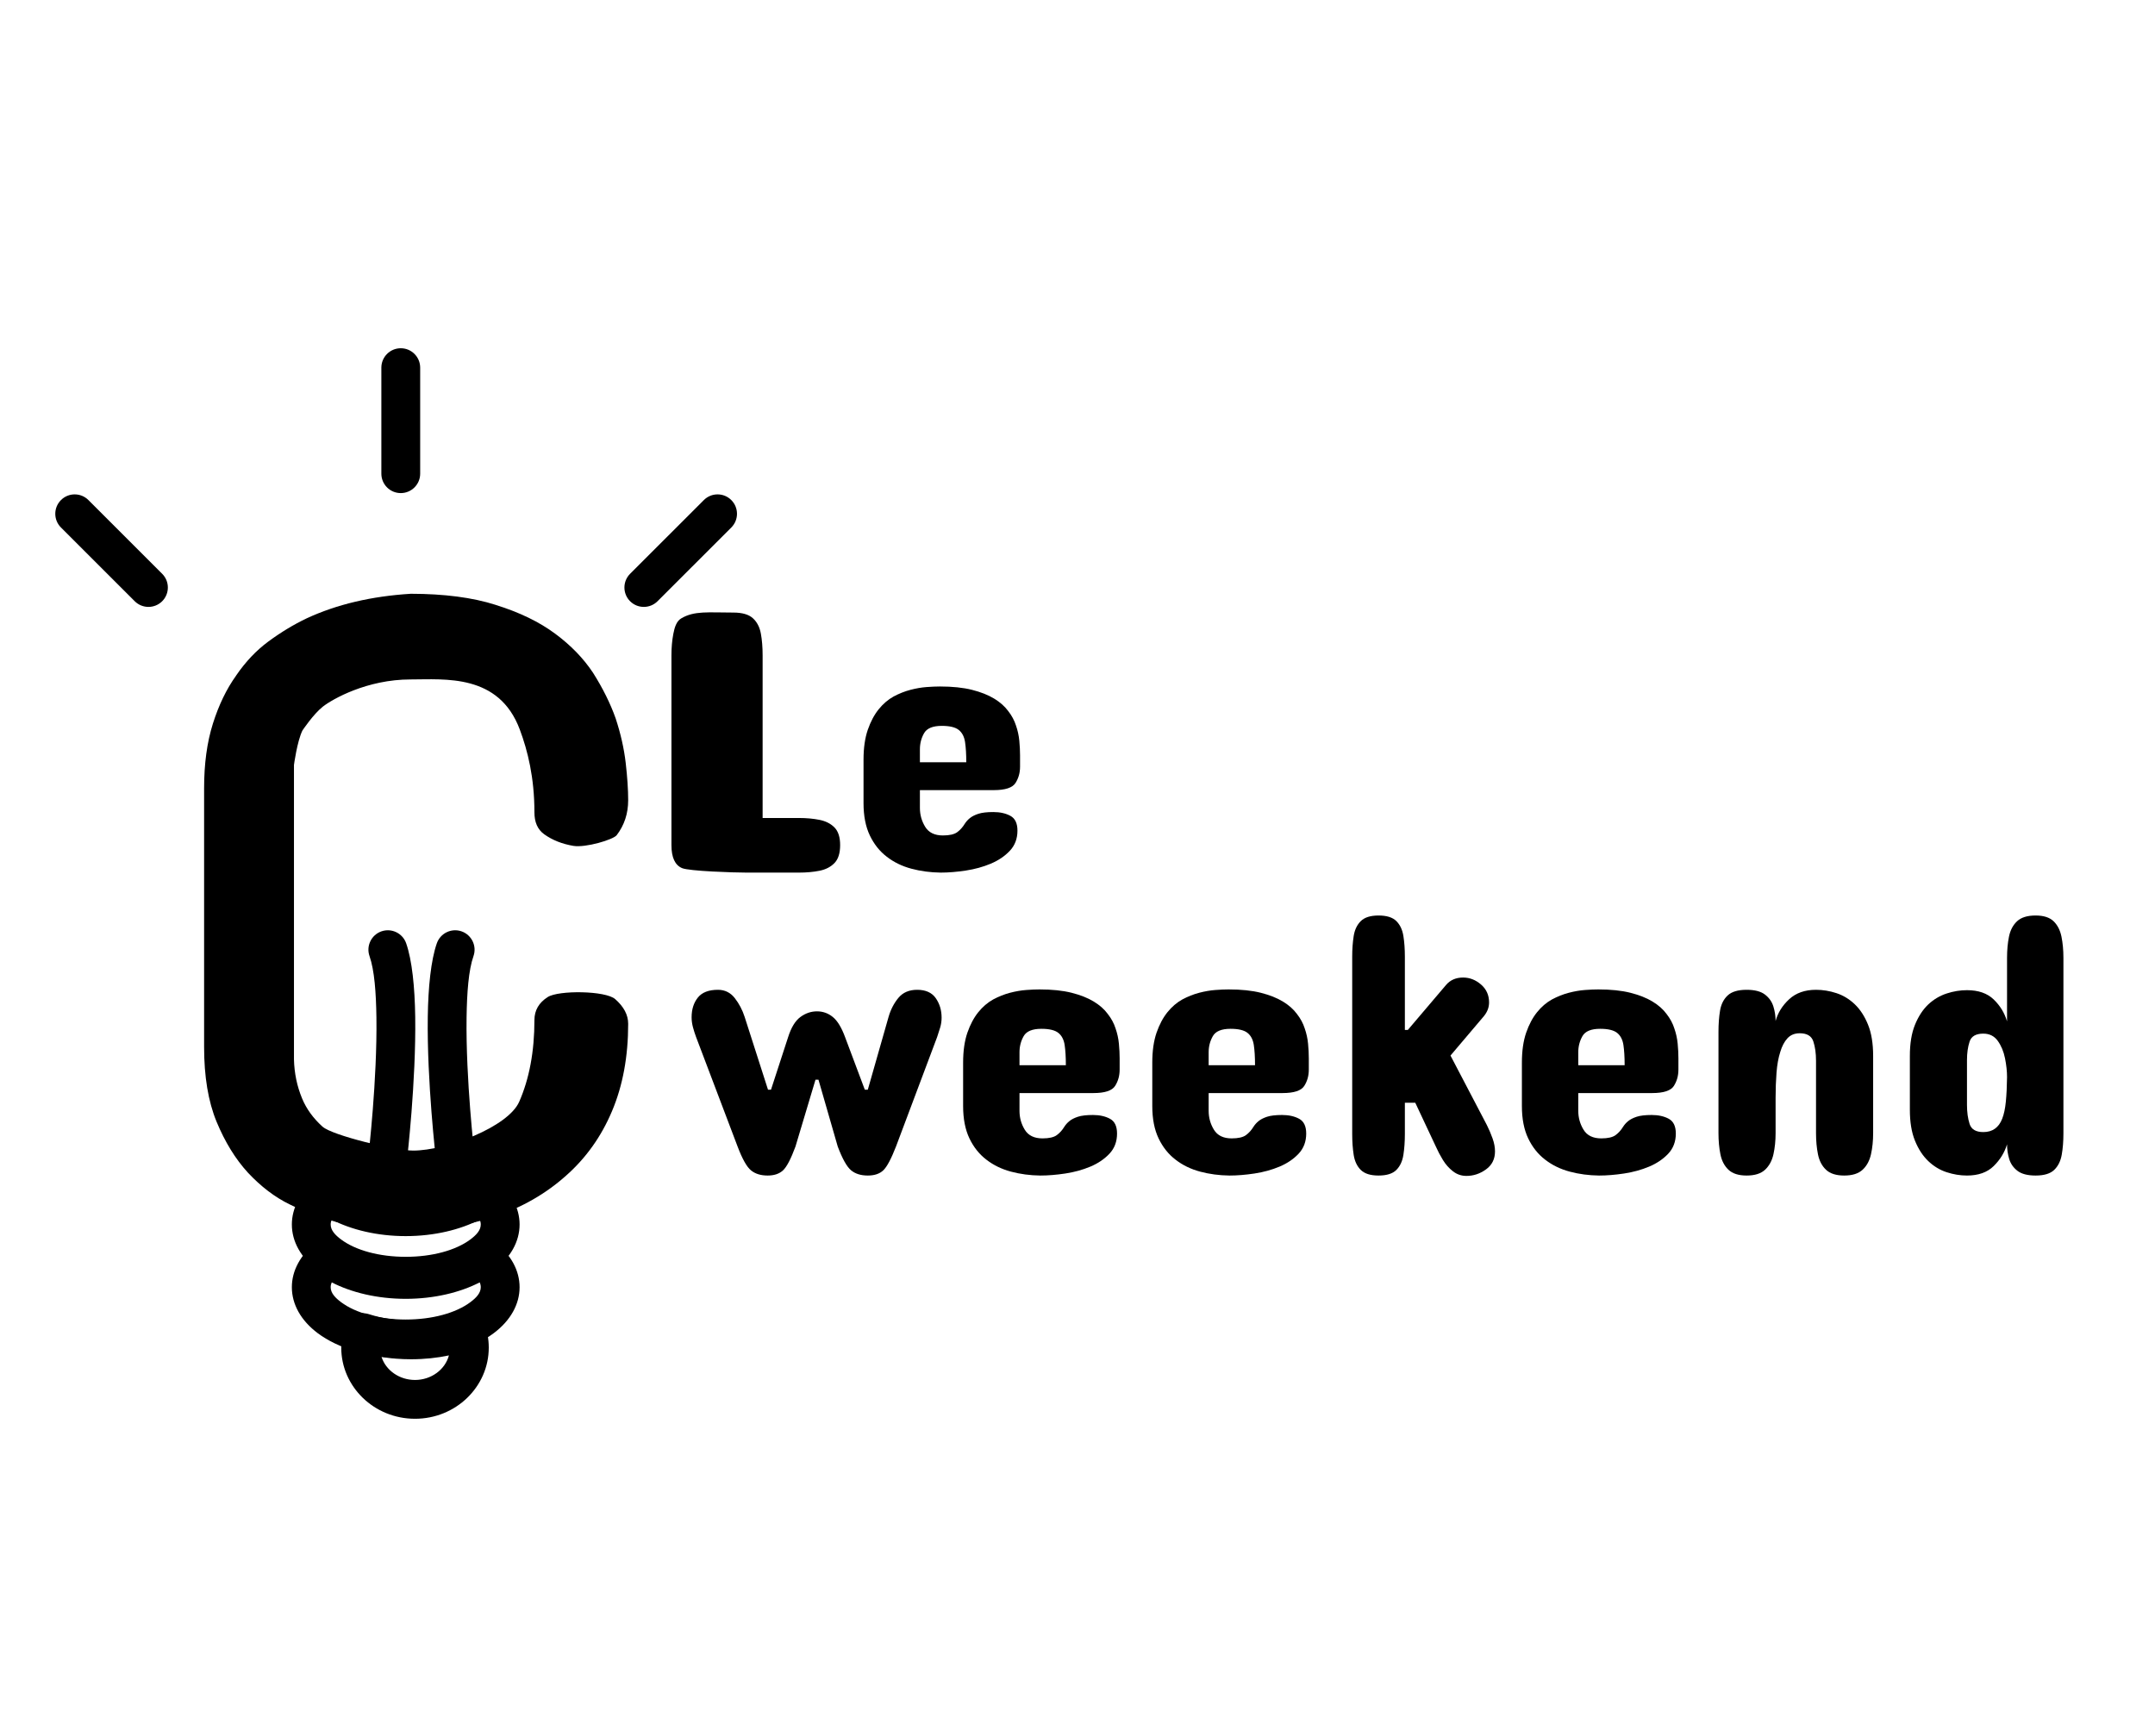 <svg xmlns="http://www.w3.org/2000/svg" xmlns:xlink="http://www.w3.org/1999/xlink" xmlns:serif="http://www.serif.com/" width="100%" height="100%" viewBox="0 0 1111 895" xml:space="preserve" style="fill-rule:evenodd;clip-rule:evenodd;stroke-linejoin:round;stroke-miterlimit:2;"> <g transform="matrix(1,0,0,1,0,-172.26)"> <g id="export" transform="matrix(1.06,0,0,1.098,1251.75,-104.657)"> <rect x="-1181.12" y="252.235" width="1047.75" height="814.914" style="fill:none;"></rect> <g transform="matrix(2.365,0,0,2.283,-12115.7,-3534.24)"> <path d="M4708.09,1780.66C4714.94,1780.67 4720.77,1781.42 4725.55,1782.95C4725.55,1782.95 4725.55,1782.96 4725.56,1782.96C4730.41,1784.47 4734.48,1786.43 4737.75,1788.86C4740.98,1791.25 4743.58,1793.93 4745.56,1796.92C4747.56,1800.08 4749.11,1803.2 4750.21,1806.3C4751.25,1809.47 4751.93,1812.51 4752.27,1815.43C4752.61,1818.4 4752.78,1820.96 4752.78,1823.12C4752.78,1825.85 4752,1828.24 4750.42,1830.31C4749.72,1831.23 4744.03,1832.93 4741.51,1832.51C4739.2,1832.12 4737.2,1831.33 4735.52,1830.13C4734.13,1829.13 4733.5,1827.61 4733.5,1825.61C4733.5,1818.44 4732.11,1812.92 4730.49,1808.58C4726.19,1797.05 4715.04,1798.28 4708.03,1798.28C4699.05,1798.28 4692,1802.32 4690.03,1803.84C4688.07,1805.36 4685.78,1808.79 4685.78,1808.8C4684.7,1811.03 4684.05,1815.85 4684.05,1815.87C4684.05,1815.87 4684.05,1876.4 4684.05,1876.41C4684.12,1879.28 4684.68,1881.96 4685.73,1884.48C4686.6,1886.58 4687.99,1888.51 4689.91,1890.25C4691.91,1892.07 4704.85,1895.18 4708.56,1895.18C4715.36,1895.18 4728.08,1890.34 4730.37,1885.14C4732.44,1880.42 4733.5,1874.83 4733.5,1868.35C4733.5,1866.32 4734.43,1864.75 4736.24,1863.6C4738.49,1862.17 4748.14,1862.28 4750.11,1864.03C4751.85,1865.56 4752.78,1867.23 4752.78,1869.11C4752.78,1875.82 4751.68,1881.81 4749.45,1887.08C4747.25,1892.3 4744.1,1896.72 4740,1900.34C4740,1900.34 4740,1900.34 4739.99,1900.35C4731.56,1907.87 4720.32,1911.57 4706.31,1911.57C4705.26,1911.57 4703.46,1911.48 4700.92,1911.29C4698.48,1911.11 4695.72,1910.62 4692.64,1909.82C4689.55,1909.03 4686.39,1907.83 4683.15,1906.24C4683.15,1906.24 4683.15,1906.24 4683.15,1906.24C4680.11,1904.76 4677.26,1902.58 4674.58,1899.72C4671.99,1896.89 4669.85,1893.39 4668.13,1889.24C4666.41,1885.06 4665.57,1879.94 4665.57,1873.88C4665.57,1873.88 4665.57,1820.64 4665.57,1820.64C4665.57,1815.65 4666.16,1811.23 4667.38,1807.36C4668.59,1803.54 4670.17,1800.25 4672.16,1797.48C4672.17,1797.47 4672.18,1797.45 4672.18,1797.44C4674.09,1794.65 4676.28,1792.33 4678.78,1790.48C4681.34,1788.59 4683.97,1787 4686.65,1785.72C4692.85,1782.84 4699.99,1781.16 4708.08,1780.66L4708.09,1780.66Z" style="fill-rule:nonzero;"></path> </g> <g transform="matrix(0.281,0,0,0.069,-854.003,534.424)"> <path d="M-1.165,1660.84L-1.165,369.076C-1.165,316.832 -0.095,268.591 2.045,224.353C4.185,180.114 7.362,137.671 15.687,118.18C38.339,65.148 62.439,78.365 105.927,78.365C121.335,78.365 132.623,91.216 139.792,116.916C146.96,142.617 151.561,177.375 153.594,221.193C155.627,265.01 156.644,314.304 156.644,369.076L156.644,1476.3L219.558,1476.3C232.397,1476.3 244.221,1480.52 255.027,1488.94C265.834,1497.37 274.501,1514.64 281.028,1540.77C287.554,1566.89 290.818,1606.91 290.818,1660.84C290.818,1715.61 287.554,1756.27 281.028,1782.81C274.501,1809.36 265.888,1826.84 255.188,1835.27C244.488,1843.69 232.611,1847.91 219.558,1847.91L128.396,1847.91C105.499,1847.91 29.597,1837.8 17.292,1817.57C4.988,1797.35 -1.165,1745.11 -1.165,1660.84Z" style="fill-rule:nonzero;"></path> </g> <g transform="matrix(0.281,0,0,0.069,-856.519,534.424)"> <path d="M611.167,1049.09L611.167,1127.45C611.167,1168.74 608.545,1205.61 603.303,1238.05C598.06,1270.49 585.488,1286.71 565.586,1286.71L437.832,1286.71L437.832,1408.05C437.832,1454.39 440.881,1497.16 446.98,1536.34C453.079,1575.52 463.297,1595.12 477.635,1595.12C488.976,1595.12 497.215,1587.74 502.351,1573C507.487,1558.25 511.874,1539.08 515.512,1515.49C517.865,1501.16 520.754,1488.52 524.178,1477.57C527.816,1465.77 532.738,1455.87 538.944,1447.86C545.15,1439.86 553.816,1435.86 564.944,1435.86C576.5,1435.86 586.344,1444.49 594.475,1461.77C602.607,1479.04 606.673,1512.54 606.673,1562.25C606.673,1617.02 602.286,1662.74 593.512,1699.39C584.739,1736.05 573.718,1765.33 560.45,1787.24C547.183,1809.14 532.792,1824.73 517.277,1834C501.762,1843.27 487.264,1847.91 473.783,1847.91C456.021,1847.06 439.116,1838.22 423.066,1821.36C407.017,1804.51 392.893,1777.55 380.695,1740.47C368.284,1703.39 358.44,1654.94 351.164,1595.12C343.888,1535.29 340.25,1461.98 340.25,1375.19L340.25,1079.42C340.25,1000.21 342.711,932.38 347.633,875.923C352.555,820.309 358.814,773.964 366.411,736.888C374.008,699.811 382.621,670.74 392.251,649.674C401.881,629.451 411.617,614.284 421.461,604.172C431.305,594.06 440.667,587.741 449.548,585.213C458.429,582.685 466.079,581.421 472.499,581.421C494.112,581.421 512.623,589.004 528.03,604.172C543.224,619.339 555.956,639.141 566.228,663.578C576.5,688.015 584.632,716.243 590.623,748.263C596.829,779.441 601.323,812.304 604.105,846.852C607.101,880.557 609.027,915.106 609.883,950.497C610.739,985.887 611.167,1018.75 611.167,1049.09ZM437.832,1008.64L437.832,1097.12L518.079,1097.12C518.079,1042.34 517.384,996.631 515.993,959.976C514.602,923.321 510.964,895.725 505.079,877.187C499.195,858.649 489.404,849.38 475.709,849.38C460.087,849.38 449.869,866.022 445.054,899.306C440.239,932.59 437.832,969.035 437.832,1008.64Z" style="fill-rule:nonzero;"></path> </g> <g transform="matrix(0.281,0,0,0.069,-1071.1,676.668)"> <path d="M1023.32,730.568C1033.59,730.568 1042.74,743.418 1050.76,769.119C1058.79,794.819 1065.9,840.953 1072.11,907.522L1106.13,1263.96L1111.27,1263.96L1147.22,768.487C1150.86,718.771 1156.53,675.586 1164.23,638.931C1171.94,602.276 1182.75,583.949 1196.65,583.949C1211.42,583.949 1222.17,602.908 1228.91,640.827C1235.65,678.746 1239.03,722.984 1239.03,773.542C1239.03,796.294 1238.22,818.413 1236.62,839.9C1235.01,861.387 1233.25,883.085 1231.32,904.994L1160.06,1650.73C1151.72,1734.99 1144.39,1788.92 1138.07,1812.52C1131.76,1836.11 1122.83,1847.91 1111.27,1847.91C1099.29,1847.91 1089.66,1836.11 1082.38,1812.52C1075.11,1788.92 1067.4,1734.99 1059.27,1650.73L1025.89,1195.7L1020.75,1195.7L986.084,1650.73C978.167,1734.99 970.998,1788.92 964.578,1812.52C958.158,1836.11 949.277,1847.91 937.936,1847.91C925.952,1847.91 916.322,1836.11 909.047,1812.52C901.771,1788.92 894.067,1734.99 885.935,1650.73L814.033,904.994C812.107,884.771 810.342,863.073 808.737,839.9C807.132,816.728 806.329,793.766 806.329,771.014C806.329,717.086 809.914,672.426 817.083,637.035C824.251,601.644 835.861,583.949 851.91,583.949C863.894,583.949 873.631,602.908 881.12,640.827C888.61,678.746 894.281,721.299 898.133,768.487L938.578,1263.96L943.714,1263.96L973.245,907.522C978.595,840.953 985.71,794.819 994.591,769.119C1003.47,743.418 1013.05,730.568 1023.32,730.568Z" style="fill-rule:nonzero;"></path> </g> <g transform="matrix(0.281,0,0,0.069,-1071.1,676.668)"> <path d="M1547.18,1049.09L1547.18,1127.45C1547.18,1168.74 1544.56,1205.61 1539.31,1238.05C1534.07,1270.49 1521.5,1286.71 1501.6,1286.71L1373.84,1286.71L1373.84,1408.05C1373.84,1454.39 1376.89,1497.16 1382.99,1536.34C1389.09,1575.52 1399.31,1595.12 1413.64,1595.12C1424.99,1595.12 1433.23,1587.74 1438.36,1573C1443.5,1558.25 1447.88,1539.08 1451.52,1515.49C1453.88,1501.16 1456.76,1488.52 1460.19,1477.57C1463.83,1465.77 1468.75,1455.87 1474.95,1447.86C1481.16,1439.86 1489.83,1435.86 1500.95,1435.86C1512.51,1435.86 1522.35,1444.49 1530.49,1461.77C1538.62,1479.04 1542.68,1512.54 1542.68,1562.25C1542.68,1617.02 1538.3,1662.74 1529.52,1699.39C1520.75,1736.05 1509.73,1765.33 1496.46,1787.24C1483.19,1809.14 1468.8,1824.73 1453.29,1834C1437.77,1843.27 1423.27,1847.91 1409.79,1847.91C1392.03,1847.06 1375.12,1838.22 1359.08,1821.36C1343.03,1804.51 1328.9,1777.55 1316.7,1740.47C1304.29,1703.39 1294.45,1654.94 1287.17,1595.12C1279.9,1535.29 1276.26,1461.98 1276.26,1375.19L1276.26,1079.42C1276.26,1000.21 1278.72,932.38 1283.64,875.923C1288.57,820.309 1294.82,773.964 1302.42,736.888C1310.02,699.811 1318.63,670.74 1328.26,649.674C1337.89,629.451 1347.63,614.284 1357.47,604.172C1367.32,594.06 1376.68,587.741 1385.56,585.213C1394.44,582.685 1402.09,581.421 1408.51,581.421C1430.12,581.421 1448.63,589.004 1464.04,604.172C1479.23,619.339 1491.97,639.141 1502.24,663.578C1512.51,688.015 1520.64,716.243 1526.63,748.263C1532.84,779.441 1537.33,812.304 1540.12,846.852C1543.11,880.557 1545.04,915.106 1545.89,950.497C1546.75,985.887 1547.18,1018.75 1547.18,1049.09ZM1373.84,1008.64L1373.84,1097.12L1454.09,1097.12C1454.09,1042.34 1453.39,996.631 1452,959.976C1450.61,923.321 1446.97,895.725 1441.09,877.187C1435.2,858.649 1425.41,849.38 1411.72,849.38C1396.1,849.38 1385.88,866.022 1381.06,899.306C1376.25,932.59 1373.84,969.035 1373.84,1008.64Z" style="fill-rule:nonzero;"></path> </g> <g transform="matrix(0.281,0,0,0.069,-1071.1,676.668)"> <path d="M1874.59,1049.09L1874.59,1127.45C1874.59,1168.74 1871.97,1205.61 1866.72,1238.05C1861.48,1270.49 1848.91,1286.71 1829.01,1286.71L1701.25,1286.71L1701.25,1408.05C1701.25,1454.39 1704.3,1497.16 1710.4,1536.34C1716.5,1575.52 1726.72,1595.12 1741.06,1595.12C1752.4,1595.12 1760.64,1587.74 1765.77,1573C1770.91,1558.25 1775.29,1539.08 1778.93,1515.49C1781.29,1501.16 1784.17,1488.52 1787.6,1477.57C1791.24,1465.77 1796.16,1455.87 1802.36,1447.86C1808.57,1439.86 1817.24,1435.86 1828.37,1435.86C1839.92,1435.86 1849.76,1444.49 1857.9,1461.77C1866.03,1479.04 1870.09,1512.54 1870.09,1562.25C1870.09,1617.02 1865.71,1662.74 1856.93,1699.39C1848.16,1736.05 1837.14,1765.33 1823.87,1787.24C1810.6,1809.14 1796.21,1824.73 1780.7,1834C1765.18,1843.27 1750.68,1847.91 1737.2,1847.91C1719.44,1847.06 1702.54,1838.22 1686.49,1821.36C1670.44,1804.51 1656.31,1777.55 1644.12,1740.47C1631.7,1703.39 1621.86,1654.94 1614.59,1595.12C1607.31,1535.29 1603.67,1461.98 1603.67,1375.19L1603.67,1079.42C1603.67,1000.21 1606.13,932.38 1611.05,875.923C1615.98,820.309 1622.24,773.964 1629.83,736.888C1637.43,699.811 1646.04,670.74 1655.67,649.674C1665.3,629.451 1675.04,614.284 1684.88,604.172C1694.73,594.06 1704.09,587.741 1712.97,585.213C1721.85,582.685 1729.5,581.421 1735.92,581.421C1757.53,581.421 1776.04,589.004 1791.45,604.172C1806.64,619.339 1819.38,639.141 1829.65,663.578C1839.92,688.015 1848.05,716.243 1854.04,748.263C1860.25,779.441 1864.74,812.304 1867.53,846.852C1870.52,880.557 1872.45,915.106 1873.3,950.497C1874.16,985.887 1874.59,1018.75 1874.59,1049.09ZM1701.25,1008.64L1701.25,1097.12L1781.5,1097.12C1781.5,1042.34 1780.81,996.631 1779.41,959.976C1778.02,923.321 1774.38,895.725 1768.5,877.187C1762.62,858.649 1752.83,849.38 1739.13,849.38C1723.51,849.38 1713.29,866.022 1708.48,899.306C1703.66,932.59 1701.25,969.035 1701.25,1008.64Z" style="fill-rule:nonzero;"></path> </g> <g transform="matrix(0.281,0,0,0.069,-1071.1,676.668)"> <path d="M1949.7,1564.78L1949.7,358.964C1949.7,307.563 1950.56,260.586 1952.27,218.033C1953.98,175.48 1958.1,141.563 1964.62,116.284C1971.15,91.005 1981.37,78.365 1995.28,78.365C2009.4,78.365 2019.67,91.005 2026.1,116.284C2032.52,141.563 2036.58,175.269 2038.29,217.401C2040.01,259.533 2040.86,306.72 2040.86,358.964L2040.86,856.964L2046,856.964L2112.12,551.086C2119.4,517.38 2129.24,500.527 2141.65,500.527C2152.99,500.527 2163.32,516.327 2172.63,547.926C2181.94,579.525 2186.59,620.182 2186.59,669.898C2186.59,703.603 2183.6,734.781 2177.6,763.431L2119.82,1031.39L2182.74,1504.11C2186.59,1534.44 2189.91,1564.99 2192.69,1595.75C2195.47,1626.5 2196.86,1655.79 2196.86,1683.59C2196.86,1735.84 2191.67,1776.7 2181.29,1806.2C2170.92,1835.69 2159.63,1850.43 2147.43,1850.43C2138.66,1850.43 2130.85,1839.9 2124,1818.84C2117.15,1797.77 2111.37,1772.07 2106.66,1741.73C2101.96,1711.4 2098,1681.91 2094.79,1653.26L2058.84,1352.43L2040.86,1352.43L2040.86,1564.78C2040.86,1617.02 2040.01,1664.63 2038.29,1707.61C2036.58,1750.58 2032.52,1784.71 2026.1,1809.99C2019.67,1835.27 2009.4,1847.91 1995.28,1847.91C1981.37,1847.91 1971.15,1835.27 1964.62,1809.99C1958.1,1784.71 1953.98,1750.58 1952.27,1707.61C1950.56,1664.63 1949.7,1617.02 1949.7,1564.78Z" style="fill-rule:nonzero;"></path> </g> <g transform="matrix(0.281,0,0,0.069,-1071.1,676.668)"> <path d="M2514.32,1049.09L2514.32,1127.45C2514.32,1168.74 2511.7,1205.61 2506.46,1238.05C2501.22,1270.49 2488.64,1286.71 2468.74,1286.71L2340.99,1286.71L2340.99,1408.05C2340.99,1454.39 2344.04,1497.16 2350.14,1536.34C2356.23,1575.52 2366.45,1595.12 2380.79,1595.12C2392.13,1595.12 2400.37,1587.74 2405.51,1573C2410.64,1558.25 2415.03,1539.08 2418.67,1515.49C2421.02,1501.16 2423.91,1488.52 2427.33,1477.57C2430.97,1465.77 2435.89,1455.87 2442.1,1447.86C2448.3,1439.86 2456.97,1435.86 2468.1,1435.86C2479.66,1435.86 2489.5,1444.49 2497.63,1461.77C2505.76,1479.04 2509.83,1512.54 2509.83,1562.25C2509.83,1617.02 2505.44,1662.74 2496.67,1699.39C2487.89,1736.05 2476.87,1765.33 2463.61,1787.24C2450.34,1809.14 2435.95,1824.73 2420.43,1834C2404.92,1843.27 2390.42,1847.91 2376.94,1847.91C2359.18,1847.06 2342.27,1838.22 2326.22,1821.36C2310.17,1804.51 2296.05,1777.55 2283.85,1740.47C2271.44,1703.39 2261.6,1654.94 2254.32,1595.12C2247.04,1535.29 2243.41,1461.98 2243.41,1375.19L2243.41,1079.42C2243.41,1000.21 2245.87,932.38 2250.79,875.923C2255.71,820.309 2261.97,773.964 2269.57,736.888C2277.16,699.811 2285.78,670.74 2295.41,649.674C2305.04,629.451 2314.77,614.284 2324.62,604.172C2334.46,594.06 2343.82,587.741 2352.7,585.213C2361.58,582.685 2369.24,581.421 2375.65,581.421C2397.27,581.421 2415.78,589.004 2431.19,604.172C2446.38,619.339 2459.11,639.141 2469.38,663.578C2479.66,688.015 2487.79,716.243 2493.78,748.263C2499.99,779.441 2504.48,812.304 2507.26,846.852C2510.26,880.557 2512.18,915.106 2513.04,950.497C2513.89,985.887 2514.32,1018.75 2514.32,1049.09ZM2340.99,1008.64L2340.99,1097.12L2421.24,1097.12C2421.24,1042.34 2420.54,996.631 2419.15,959.976C2417.76,923.321 2414.12,895.725 2408.24,877.187C2402.35,858.649 2392.56,849.38 2378.86,849.38C2363.24,849.38 2353.03,866.022 2348.21,899.306C2343.39,932.59 2340.99,969.035 2340.99,1008.64Z" style="fill-rule:nonzero;"></path> </g> <g transform="matrix(0.281,0,0,0.069,-1071.1,676.668)"> <path d="M2851.36,1033.92L2851.36,1559.72C2851.36,1611.12 2850.13,1658.73 2847.67,1702.55C2845.21,1746.37 2840.4,1781.55 2833.23,1808.09C2826.06,1834.63 2815.41,1847.91 2801.29,1847.91C2787.38,1847.91 2776.89,1834.85 2769.83,1808.72C2762.77,1782.6 2758.12,1747.63 2755.87,1703.82C2753.62,1660 2752.5,1611.97 2752.5,1559.72L2752.5,1066.78C2752.5,1016.22 2750.95,972.405 2747.84,935.329C2744.74,898.253 2736.88,879.715 2724.25,879.715C2715.48,879.715 2708.41,891.09 2703.07,913.842C2697.72,936.593 2693.54,967.771 2690.55,1007.38C2687.34,1046.98 2685.2,1093.53 2684.13,1147.04C2683.06,1200.55 2682.52,1258.06 2682.52,1319.57L2682.52,1559.72C2682.52,1611.12 2681.29,1658.73 2678.83,1702.55C2676.37,1746.37 2671.55,1781.55 2664.39,1808.09C2657.22,1834.63 2646.57,1847.91 2632.45,1847.91C2618.54,1847.91 2608.05,1834.85 2600.99,1808.72C2593.93,1782.6 2589.27,1747.63 2587.03,1703.82C2584.78,1660 2583.66,1611.97 2583.66,1559.72L2583.66,869.603C2583.66,816.517 2584.57,768.487 2586.39,725.512C2588.2,682.537 2592.59,648.2 2599.55,622.499C2606.5,596.799 2617.47,583.949 2632.45,583.949C2646.36,583.949 2656.9,594.692 2664.07,616.18C2671.23,637.667 2676.1,664.631 2678.67,697.073C2681.24,729.514 2682.52,762.588 2682.52,796.294C2686.37,740.679 2694.18,691.385 2705.95,648.411C2717.72,605.436 2733.24,583.949 2752.5,583.949C2764.27,583.949 2776.04,591.532 2787.81,606.7C2799.58,621.867 2810.17,647.147 2819.59,682.537C2829,717.928 2836.65,764.273 2842.54,821.573C2848.42,878.872 2851.36,949.654 2851.36,1033.92Z" style="fill-rule:nonzero;"></path> </g> <g transform="matrix(0.281,0,0,0.069,-1071.1,676.668)"> <path d="M3180.7,366.548L3180.7,1562.25C3180.7,1614.5 3179.74,1662.32 3177.81,1705.71C3175.89,1749.11 3171.55,1783.66 3164.81,1809.36C3158.07,1835.06 3147.32,1847.91 3132.55,1847.91C3118.64,1847.91 3108.16,1837.16 3101.09,1815.68C3094.03,1794.19 3089.27,1767.22 3086.81,1734.78C3084.35,1702.34 3083.12,1669.27 3083.12,1635.56C3078.84,1691.18 3071.14,1740.47 3060.01,1783.44C3048.88,1826.42 3033.47,1847.91 3013.78,1847.91C3002.01,1847.91 2990.24,1840.32 2978.47,1825.16C2966.71,1809.99 2956.11,1784.71 2946.7,1749.32C2937.28,1713.93 2929.63,1667.79 2923.75,1610.91C2917.86,1554.04 2914.92,1483.89 2914.92,1400.47L2914.92,1033.92C2914.92,949.654 2917.86,879.083 2923.75,822.205C2929.63,765.327 2937.28,719.192 2946.7,683.801C2956.11,649.253 2966.71,624.395 2978.47,609.228C2990.24,594.06 3002.01,586.477 3013.78,586.477C3033.47,586.477 3048.88,607.543 3060.01,649.674C3071.14,691.806 3078.84,741.522 3083.12,798.822L3083.12,366.548C3083.12,313.462 3084.24,265.221 3086.49,221.825C3088.74,178.429 3093.39,143.67 3100.45,117.548C3107.51,91.426 3118.21,78.365 3132.55,78.365C3146.46,78.365 3156.84,91.426 3163.69,117.548C3170.53,143.67 3175.08,178.639 3177.33,222.457C3179.58,266.274 3180.7,314.304 3180.7,366.548ZM3013.78,1061.72L3013.78,1367.6C3013.78,1416.48 3015.28,1459.45 3018.28,1496.53C3021.27,1533.6 3029.19,1552.14 3042.03,1552.14C3057.87,1552.14 3068.78,1521.81 3074.77,1461.14C3077.77,1430.8 3079.86,1392.25 3081.03,1345.48C3082.21,1298.72 3082.91,1242.89 3083.12,1178.01C3083.12,1138.4 3081.94,1095.64 3079.59,1049.72C3077.23,1003.79 3073.06,964.4 3067.07,931.537C3061.08,898.674 3052.73,882.243 3042.03,882.243C3029.19,882.243 3021.27,900.359 3018.28,936.593C3015.28,972.826 3013.78,1014.54 3013.78,1061.72Z" style="fill-rule:nonzero;"></path> </g> <g transform="matrix(-0.944,-1.11549e-16,1.15555e-16,-0.911,3347.98,2358.97)"> <path d="M4542.55,1704.69C4546.16,1707.5 4551.22,1707.5 4554.83,1704.69C4562.26,1698.91 4574.63,1695.47 4588.5,1695.47C4602.38,1695.47 4614.74,1698.91 4622.18,1704.69C4625.79,1707.5 4630.84,1707.5 4634.45,1704.69C4642.79,1698.21 4647.17,1690 4647.17,1681.47C4647.17,1672.71 4642.55,1664.28 4633.76,1657.71C4623.53,1650.07 4607.11,1644.8 4588.5,1644.8C4569.9,1644.8 4553.47,1650.07 4543.24,1657.71C4534.46,1664.28 4529.84,1672.71 4529.84,1681.47C4529.84,1690 4534.21,1698.21 4542.55,1704.69ZM4550.39,1683.95C4550.03,1683.17 4549.84,1682.34 4549.84,1681.47C4549.84,1678.44 4552.18,1676 4555.22,1673.73C4562.71,1668.14 4574.88,1664.8 4588.5,1664.8C4602.13,1664.8 4614.3,1668.14 4621.79,1673.73C4624.82,1676 4627.17,1678.44 4627.17,1681.47C4627.17,1682.34 4626.97,1683.17 4626.62,1683.95C4616.6,1678.78 4603.24,1675.47 4588.5,1675.47C4573.77,1675.47 4560.4,1678.78 4550.39,1683.95L4550.39,1683.95Z"></path> </g> <g transform="matrix(-0.944,-1.11549e-16,1.15555e-16,-0.911,3347.98,2388.42)"> <path d="M4542.55,1704.69C4546.16,1707.5 4551.22,1707.5 4554.83,1704.69C4562.26,1698.91 4574.63,1695.47 4588.5,1695.47C4602.38,1695.47 4614.74,1698.91 4622.18,1704.69C4625.79,1707.5 4630.84,1707.5 4634.45,1704.69C4642.79,1698.21 4647.17,1690 4647.17,1681.47C4647.17,1672.71 4642.55,1664.28 4633.76,1657.71C4623.53,1650.07 4607.11,1644.8 4588.5,1644.8C4569.9,1644.8 4553.47,1650.07 4543.24,1657.71C4534.46,1664.28 4529.84,1672.71 4529.84,1681.47C4529.84,1690 4534.21,1698.21 4542.55,1704.69ZM4550.39,1683.95C4550.03,1683.17 4549.84,1682.34 4549.84,1681.47C4549.84,1678.44 4552.18,1676 4555.22,1673.73C4562.71,1668.14 4574.88,1664.8 4588.5,1664.8C4602.13,1664.8 4614.3,1668.14 4621.79,1673.73C4624.82,1676 4627.17,1678.44 4627.17,1681.47C4627.17,1682.34 4626.97,1683.17 4626.62,1683.95C4616.6,1678.78 4603.24,1675.47 4588.5,1675.47C4573.77,1675.47 4560.4,1678.78 4550.39,1683.95L4550.39,1683.95Z"></path> </g> <g transform="matrix(0.944,0,0,0.911,-5311.23,-685.707)"> <path d="M4624.89,1711.61C4623.94,1709.1 4622.03,1707.08 4619.59,1705.99C4617.14,1704.91 4614.36,1704.85 4611.87,1705.83C4604.91,1708.57 4596.38,1710.13 4587.17,1710.13C4579.24,1710.13 4571.82,1708.97 4565.46,1706.9C4562.93,1706.08 4560.17,1706.3 4557.8,1707.51C4555.43,1708.73 4553.64,1710.84 4552.83,1713.38C4551.75,1716.78 4551.17,1720.39 4551.17,1724.13C4551.17,1744.23 4568.07,1760.8 4589.17,1760.8C4610.27,1760.8 4627.17,1744.23 4627.17,1724.13C4627.17,1719.74 4626.36,1715.52 4624.89,1711.61ZM4606.64,1728.15C4604.69,1735.49 4597.51,1740.8 4589.17,1740.8C4581.12,1740.8 4574.16,1735.87 4571.93,1728.94C4576.77,1729.72 4581.88,1730.13 4587.17,1730.13C4594.03,1730.13 4600.59,1729.43 4606.64,1728.15Z"></path> </g> <g transform="matrix(0.944,0,0,0.911,-5311.23,-685.707)"> <path d="M4585.1,1626.85C4585.1,1626.85 4589.75,1586.94 4589.28,1553.68C4589.07,1538.4 4587.66,1524.45 4584.61,1515.72C4582.78,1510.51 4577.07,1507.76 4571.87,1509.58C4566.66,1511.41 4563.91,1517.12 4565.73,1522.33C4568.28,1529.59 4569.11,1541.24 4569.29,1553.96C4569.74,1586.04 4565.24,1624.53 4565.24,1624.53C4564.6,1630.01 4568.53,1634.98 4574.01,1635.62C4579.49,1636.26 4584.46,1632.33 4585.1,1626.85Z"></path> </g> <g transform="matrix(-0.944,0,0,0.911,3359.44,-685.707)"> <path d="M4565.24,1624.53C4565.24,1624.53 4569.74,1586.04 4569.29,1553.96C4569.11,1541.24 4568.28,1529.59 4565.73,1522.33C4563.91,1517.12 4566.66,1511.41 4571.87,1509.58C4577.07,1507.76 4582.78,1510.51 4584.61,1515.72C4587.66,1524.45 4589.07,1538.4 4589.28,1553.68C4589.75,1586.94 4585.1,1626.85 4585.1,1626.85C4584.46,1632.33 4579.49,1636.26 4574.01,1635.62C4568.53,1634.98 4564.6,1630.01 4565.24,1624.53Z"></path> </g> <g transform="matrix(0.944,0,0,0.911,-5311.23,-677.813)"> <path d="M4406.77,1292.76L4444.77,1330.76C4448.67,1334.66 4455.01,1334.66 4458.91,1330.76C4462.81,1326.86 4462.81,1320.52 4458.91,1316.62L4420.91,1278.62C4417.01,1274.71 4410.67,1274.71 4406.77,1278.62C4402.86,1282.52 4402.86,1288.86 4406.77,1292.76Z"></path> </g> <g transform="matrix(-0.944,0,0,0.911,3334.77,-677.813)"> <path d="M4420.91,1278.62L4458.91,1316.62C4462.81,1320.52 4462.81,1326.86 4458.91,1330.76C4455.01,1334.66 4448.67,1334.66 4444.77,1330.76L4406.77,1292.76C4402.86,1288.86 4402.86,1282.52 4406.77,1278.62C4410.67,1274.71 4417.01,1274.71 4420.91,1278.62Z"></path> </g> <g transform="matrix(0.944,0,0,0.911,-5309.97,-701.495)"> <path d="M4570.5,1236.36L4570.5,1291.02C4570.5,1296.54 4574.98,1301.02 4580.5,1301.02C4586.02,1301.02 4590.5,1296.54 4590.5,1291.02L4590.5,1236.36C4590.5,1230.84 4586.02,1226.36 4580.5,1226.36C4574.98,1226.36 4570.5,1230.84 4570.5,1236.36Z"></path> </g> </g> </g> </svg>